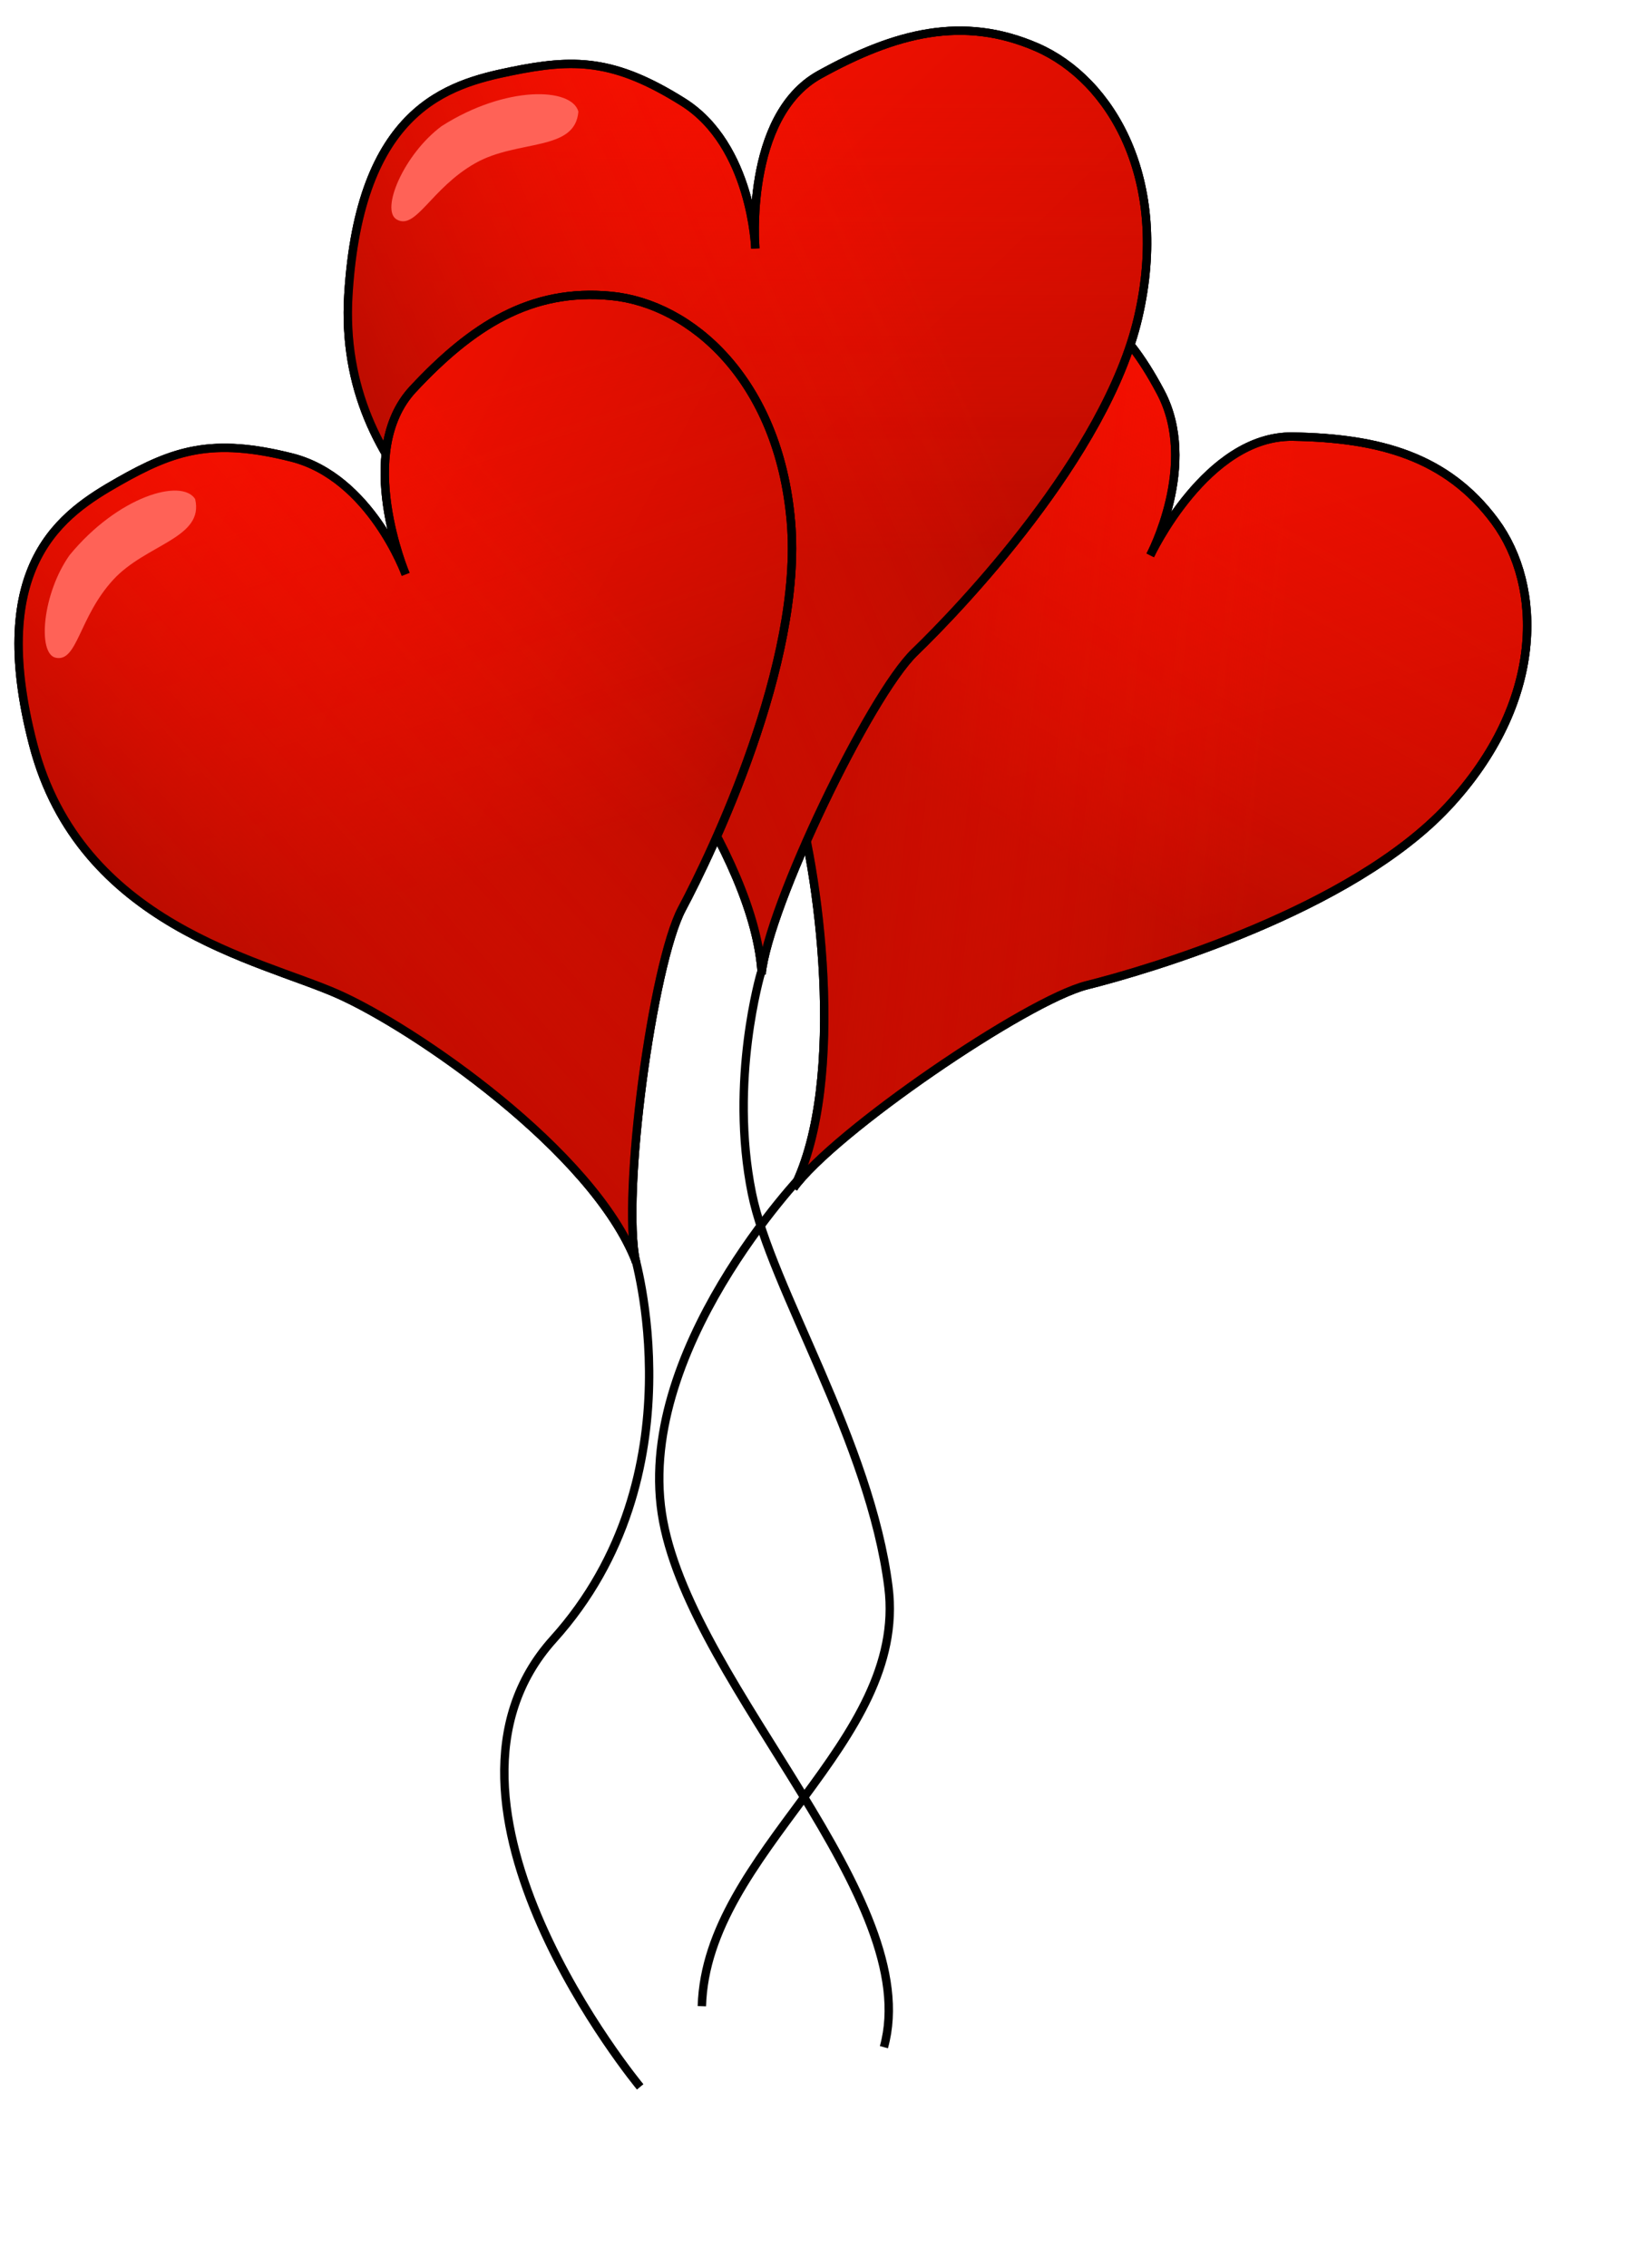 <?xml version="1.0" encoding="UTF-8" standalone="no"?>
<!DOCTYPE svg PUBLIC "-//W3C//DTD SVG 20010904//EN"
"http://www.w3.org/TR/2001/REC-SVG-20010904/DTD/svg10.dtd">
<!-- Created with Inkscape (http://www.inkscape.org/) --><svg height="477pt" id="svg1237" inkscape:version="0.40" sodipodi:docbase="/home/bpcomp/Inkscape" sodipodi:docname="heart-ballons.svg" sodipodi:version="0.32" width="347pt" xmlns="http://www.w3.org/2000/svg" xmlns:cc="http://web.resource.org/cc/" xmlns:dc="http://purl.org/dc/elements/1.1/" xmlns:inkscape="http://www.inkscape.org/namespaces/inkscape" xmlns:rdf="http://www.w3.org/1999/02/22-rdf-syntax-ns#" xmlns:sodipodi="http://sodipodi.sourceforge.net/DTD/sodipodi-0.dtd" xmlns:xlink="http://www.w3.org/1999/xlink">
  <defs id="defs3">
    <linearGradient gradientTransform="matrix(1.571,0,0,0.637,-43.332,-125.243)" gradientUnits="userSpaceOnUse" id="linearGradient1756" inkscape:collect="always" x1="63.087" x2="51.332" xlink:href="#linearGradient1749" y1="686.025" y2="674.111"/>
    <linearGradient gradientTransform="matrix(1.274,0,0,0.785,-43.332,-125.243)" gradientUnits="userSpaceOnUse" id="linearGradient1740" inkscape:collect="always" x1="120.982" x2="101.091" xlink:href="#linearGradient1741" y1="556.137" y2="527.932"/>
    <linearGradient id="linearGradient1749">
      <stop id="stop1750" offset="0" style="stop-color:#307b1d;stop-opacity:1;"/>
      <stop id="stop1751" offset="1" style="stop-color:#274f1e;stop-opacity:1;"/>
    </linearGradient>
    <linearGradient gradientTransform="matrix(0.936,0,0,1.069,-43.332,-125.243)" gradientUnits="userSpaceOnUse" id="linearGradient1748" inkscape:collect="always" x1="122.209" x2="130.27" xlink:href="#linearGradient1749" y1="431.466" y2="447.731"/>
    <linearGradient id="linearGradient1741">
      <stop id="stop1742" offset="0" style="stop-color:#613500;stop-opacity:1;"/>
      <stop id="stop1743" offset="1" style="stop-color:#e59c00;stop-opacity:1;"/>
    </linearGradient>
    <linearGradient gradientTransform="matrix(1.274,0,0,0.785,-43.332,-125.243)" gradientUnits="userSpaceOnUse" id="linearGradient1771" inkscape:collect="always" x1="461.548" x2="429.503" xlink:href="#linearGradient1741" y1="319.243" y2="274.728"/>
    <linearGradient gradientTransform="matrix(1.825,0,0,0.548,-43.332,-125.243)" gradientUnits="userSpaceOnUse" id="linearGradient1776" inkscape:collect="always" x1="344.473" x2="358.77" xlink:href="#linearGradient1777" y1="345.792" y2="361.141"/>
    <linearGradient id="linearGradient1777">
      <stop id="stop1778" offset="0" style="stop-color:#696969;stop-opacity:1;"/>
      <stop id="stop1779" offset="1" style="stop-color:#ffffff;stop-opacity:1;"/>
    </linearGradient>
    <linearGradient gradientTransform="matrix(1.18,-1.392,-0.418,-0.354,338.505,697.807)" gradientUnits="userSpaceOnUse" id="linearGradient1781" inkscape:collect="always" x1="344.473" x2="358.77" xlink:href="#linearGradient1777" y1="345.792" y2="361.141"/>
    <linearGradient id="linearGradient2418">
      <stop id="stop2419" offset="0" style="stop-color:#ff1000;stop-opacity:1;"/>
      <stop id="stop2420" offset="1" style="stop-color:#b00b00;stop-opacity:1;"/>
    </linearGradient>
    <linearGradient gradientTransform="matrix(0.921,0,0,1.085,-43.332,-125.243)" gradientUnits="userSpaceOnUse" id="linearGradient2417" inkscape:collect="always" x1="219.487" x2="478.617" xlink:href="#linearGradient2418" y1="240.029" y2="552.639"/>
    <linearGradient gradientTransform="matrix(0.921,0,0,1.085,-43.332,-125.243)" gradientUnits="userSpaceOnUse" id="linearGradient2425" inkscape:collect="always" x1="482.216" x2="215.888" xlink:href="#linearGradient2422" y1="331.973" y2="469.889"/>
    <linearGradient id="linearGradient2422">
      <stop id="stop2423" offset="0" style="stop-color:#ff1000;stop-opacity:0;"/>
      <stop id="stop2424" offset="1" style="stop-color:#b00b00;stop-opacity:1;"/>
    </linearGradient>
    <linearGradient gradientTransform="matrix(0.921,0,0,1.085,-43.332,-125.243)" gradientUnits="userSpaceOnUse" id="linearGradient2440" inkscape:collect="always" x1="356.25" x2="356.25" xlink:href="#linearGradient2422" y1="203.251" y2="402.464"/>
    <linearGradient gradientTransform="matrix(0.921,0,0,1.085,-43.332,-125.243)" gradientUnits="userSpaceOnUse" id="linearGradient1163" inkscape:collect="always" x1="219.487" x2="478.617" xlink:href="#linearGradient2418" y1="240.029" y2="552.639"/>
    <linearGradient gradientTransform="matrix(0.921,0,0,1.085,-43.332,-125.243)" gradientUnits="userSpaceOnUse" id="linearGradient1164" inkscape:collect="always" x1="356.25" x2="356.25" xlink:href="#linearGradient2422" y1="203.251" y2="402.464"/>
    <linearGradient gradientTransform="matrix(0.921,0,0,1.085,-43.332,-125.243)" gradientUnits="userSpaceOnUse" id="linearGradient1165" inkscape:collect="always" x1="482.216" x2="215.888" xlink:href="#linearGradient2422" y1="331.973" y2="469.889"/>
    <linearGradient gradientTransform="matrix(0.921,6.210393e-17,-1.410148e-16,1.085,-43.332,-125.243)" gradientUnits="userSpaceOnUse" id="linearGradient1171" inkscape:collect="always" x1="219.487" x2="478.617" xlink:href="#linearGradient2418" y1="240.029" y2="552.639"/>
    <linearGradient gradientTransform="matrix(0.921,6.210393e-17,-1.410148e-16,1.085,-43.332,-125.243)" gradientUnits="userSpaceOnUse" id="linearGradient1172" inkscape:collect="always" x1="356.25" x2="356.25" xlink:href="#linearGradient2422" y1="203.251" y2="402.464"/>
    <linearGradient gradientTransform="matrix(0.921,6.210393e-17,-1.410148e-16,1.085,-43.332,-125.243)" gradientUnits="userSpaceOnUse" id="linearGradient1173" inkscape:collect="always" x1="482.216" x2="215.888" xlink:href="#linearGradient2422" y1="331.973" y2="469.889"/>
    <linearGradient gradientTransform="matrix(0.921,1.337719e-16,-2.988288e-16,1.085,-43.332,-125.243)" gradientUnits="userSpaceOnUse" id="linearGradient1179" inkscape:collect="always" x1="219.487" x2="478.617" xlink:href="#linearGradient2418" y1="240.029" y2="552.639"/>
    <linearGradient gradientTransform="matrix(0.921,1.337719e-16,-2.988288e-16,1.085,-43.332,-125.243)" gradientUnits="userSpaceOnUse" id="linearGradient1180" inkscape:collect="always" x1="356.25" x2="356.25" xlink:href="#linearGradient2422" y1="203.251" y2="402.464"/>
    <linearGradient gradientTransform="matrix(0.921,1.337719e-16,-2.988288e-16,1.085,-43.332,-125.243)" gradientUnits="userSpaceOnUse" id="linearGradient1181" inkscape:collect="always" x1="482.216" x2="215.888" xlink:href="#linearGradient2422" y1="331.973" y2="469.889"/>
  </defs>
  <sodipodi:namedview bordercolor="#666666" borderopacity="1.0" id="base" inkscape:current-layer="layer1" inkscape:cx="386.21968" inkscape:cy="12.451172" inkscape:pageopacity="0.0" inkscape:pageshadow="2" inkscape:window-height="914" inkscape:window-width="1276" inkscape:window-x="0" inkscape:window-y="46" inkscape:zoom="0.61399265" pagecolor="#ffffff"/>
  <g id="layer1" inkscape:groupmode="layer" inkscape:label="Layer 1">
    <g id="g1174" transform="matrix(0.544,0.313,-0.313,0.544,199.375,-1.002)">
      <path d="M 302.884,495.969 C 300.004,442.705 240.982,365.688 212.911,340.496 C 184.839,315.304 112.861,275.715 117.899,192.221 C 122.938,108.726 162.526,97.929 190.597,92.171 C 218.669,86.412 236.663,86.412 267.614,105.847 C 298.565,125.281 300.004,171.347 300.004,171.347 C 300.004,171.347 294.966,112.325 328.796,93.61 C 362.626,74.896 392.856,66.978 425.967,81.374 C 459.077,95.77 485.709,140.396 471.313,202.298 C 456.917,264.199 391.417,332.578 371.263,352.013 C 351.109,371.447 305.817,465.489 302.763,496.027" id="path1175" sodipodi:nodetypes="ccccccccccc" style="fill:url(#linearGradient1179);fill-opacity:1;fill-rule:evenodd;stroke:#000000;stroke-width:3.75;stroke-linecap:butt;stroke-linejoin:miter;stroke-miterlimit:4;stroke-opacity:1" transform="translate(-5.09,-52.932)"/>
      <path d="M 302.884,495.969 C 300.004,442.705 240.982,365.688 212.911,340.496 C 184.839,315.304 112.861,275.715 117.899,192.221 C 122.938,108.726 162.526,97.929 190.597,92.171 C 218.669,86.412 236.663,86.412 267.614,105.847 C 298.565,125.281 300.004,171.347 300.004,171.347 C 300.004,171.347 294.966,112.325 328.796,93.61 C 362.626,74.896 392.856,66.978 425.967,81.374 C 459.077,95.77 485.709,140.396 471.313,202.298 C 456.917,264.199 391.417,332.578 371.263,352.013 C 351.109,371.447 305.817,465.489 302.763,496.027" id="path1176" sodipodi:nodetypes="ccccccccccc" style="opacity:0.6;fill:url(#linearGradient1180);fill-opacity:1;fill-rule:evenodd;stroke:#000000;stroke-width:3.75;stroke-linecap:butt;stroke-linejoin:miter;stroke-miterlimit:4;stroke-opacity:1" transform="translate(-5.09,-52.932)"/>
      <path d="M 302.884,495.969 C 300.004,442.705 240.982,365.688 212.911,340.496 C 184.839,315.304 112.861,275.715 117.899,192.221 C 122.938,108.726 162.526,97.929 190.597,92.171 C 218.669,86.412 236.663,86.412 267.614,105.847 C 298.565,125.281 300.004,171.347 300.004,171.347 C 300.004,171.347 294.966,112.325 328.796,93.61 C 362.626,74.896 392.856,66.978 425.967,81.374 C 459.077,95.77 485.709,140.396 471.313,202.298 C 456.917,264.199 391.417,332.578 371.263,352.013 C 351.109,371.447 305.817,465.489 302.763,496.027" id="path1177" sodipodi:nodetypes="ccccccccccc" style="fill:url(#linearGradient1181);fill-opacity:1;fill-rule:evenodd;stroke:#000000;stroke-width:3.75;stroke-linecap:butt;stroke-linejoin:miter;stroke-miterlimit:4;stroke-opacity:1" transform="translate(-5.09,-52.932)"/>
      <path d="M 220.828,110.165 C 217.949,99.369 188.475,98.278 159.647,116.643 C 142.658,129.263 132.216,154.146 139.493,158.391 C 148.13,163.429 154.88,144.415 174.762,133.198 C 193.715,122.506 219.389,128.16 220.828,110.165 z " id="path1178" sodipodi:nodetypes="ccccc" style="fill:#ff6257;fill-opacity:1;fill-rule:evenodd;stroke:none;stroke-width:0.25pt;stroke-linecap:butt;stroke-linejoin:miter;stroke-opacity:1" transform="translate(-5.09,-52.932)"/>
    </g>
    <g id="g1158" transform="matrix(0.627,0,0,0.627,27.01,-4.581)">
      <path d="M 302.884,495.969 C 300.004,442.705 240.982,365.688 212.911,340.496 C 184.839,315.304 112.861,275.715 117.899,192.221 C 122.938,108.726 162.526,97.929 190.597,92.171 C 218.669,86.412 236.663,86.412 267.614,105.847 C 298.565,125.281 300.004,171.347 300.004,171.347 C 300.004,171.347 294.966,112.325 328.796,93.61 C 362.626,74.896 392.856,66.978 425.967,81.374 C 459.077,95.77 485.709,140.396 471.313,202.298 C 456.917,264.199 391.417,332.578 371.263,352.013 C 351.109,371.447 305.817,465.489 302.763,496.027" id="path1113" sodipodi:nodetypes="ccccccccccc" style="fill:url(#linearGradient1163);fill-opacity:1;fill-rule:evenodd;stroke:#000000;stroke-width:3.75;stroke-linecap:butt;stroke-linejoin:miter;stroke-miterlimit:4;stroke-opacity:1" transform="translate(-5.09,-52.932)"/>
      <path d="M 302.884,495.969 C 300.004,442.705 240.982,365.688 212.911,340.496 C 184.839,315.304 112.861,275.715 117.899,192.221 C 122.938,108.726 162.526,97.929 190.597,92.171 C 218.669,86.412 236.663,86.412 267.614,105.847 C 298.565,125.281 300.004,171.347 300.004,171.347 C 300.004,171.347 294.966,112.325 328.796,93.61 C 362.626,74.896 392.856,66.978 425.967,81.374 C 459.077,95.77 485.709,140.396 471.313,202.298 C 456.917,264.199 391.417,332.578 371.263,352.013 C 351.109,371.447 305.817,465.489 302.763,496.027" id="path2439" sodipodi:nodetypes="ccccccccccc" style="opacity:0.6;fill:url(#linearGradient1164);fill-opacity:1;fill-rule:evenodd;stroke:#000000;stroke-width:3.75;stroke-linecap:butt;stroke-linejoin:miter;stroke-miterlimit:4;stroke-opacity:1" transform="translate(-5.09,-52.932)"/>
      <path d="M 302.884,495.969 C 300.004,442.705 240.982,365.688 212.911,340.496 C 184.839,315.304 112.861,275.715 117.899,192.221 C 122.938,108.726 162.526,97.929 190.597,92.171 C 218.669,86.412 236.663,86.412 267.614,105.847 C 298.565,125.281 300.004,171.347 300.004,171.347 C 300.004,171.347 294.966,112.325 328.796,93.61 C 362.626,74.896 392.856,66.978 425.967,81.374 C 459.077,95.77 485.709,140.396 471.313,202.298 C 456.917,264.199 391.417,332.578 371.263,352.013 C 351.109,371.447 305.817,465.489 302.763,496.027" id="path2421" sodipodi:nodetypes="ccccccccccc" style="fill:url(#linearGradient1165);fill-opacity:1;fill-rule:evenodd;stroke:#000000;stroke-width:3.75;stroke-linecap:butt;stroke-linejoin:miter;stroke-miterlimit:4;stroke-opacity:1" transform="translate(-5.09,-52.932)"/>
      <path d="M 220.828,110.165 C 217.949,99.369 188.475,98.278 159.647,116.643 C 142.658,129.263 132.216,154.146 139.493,158.391 C 148.13,163.429 154.88,144.415 174.762,133.198 C 193.715,122.506 219.389,128.16 220.828,110.165 z " id="path2427" sodipodi:nodetypes="ccccc" style="fill:#ff6257;fill-opacity:1;fill-rule:evenodd;stroke:none;stroke-width:0.25pt;stroke-linecap:butt;stroke-linejoin:miter;stroke-opacity:1" transform="translate(-5.09,-52.932)"/>
    </g>
    <g id="g1166" transform="matrix(0.596,-0.194,0.194,0.596,-84.939,147.684)">
      <path d="M 302.884,495.969 C 300.004,442.705 240.982,365.688 212.911,340.496 C 184.839,315.304 112.861,275.715 117.899,192.221 C 122.938,108.726 162.526,97.929 190.597,92.171 C 218.669,86.412 236.663,86.412 267.614,105.847 C 298.565,125.281 300.004,171.347 300.004,171.347 C 300.004,171.347 294.966,112.325 328.796,93.61 C 362.626,74.896 392.856,66.978 425.967,81.374 C 459.077,95.77 485.709,140.396 471.313,202.298 C 456.917,264.199 391.417,332.578 371.263,352.013 C 351.109,371.447 305.817,465.489 302.763,496.027" id="path1167" sodipodi:nodetypes="ccccccccccc" style="fill:url(#linearGradient1171);fill-opacity:1;fill-rule:evenodd;stroke:#000000;stroke-width:3.75;stroke-linecap:butt;stroke-linejoin:miter;stroke-miterlimit:4;stroke-opacity:1" transform="translate(-5.09,-52.932)"/>
      <path d="M 302.884,495.969 C 300.004,442.705 240.982,365.688 212.911,340.496 C 184.839,315.304 112.861,275.715 117.899,192.221 C 122.938,108.726 162.526,97.929 190.597,92.171 C 218.669,86.412 236.663,86.412 267.614,105.847 C 298.565,125.281 300.004,171.347 300.004,171.347 C 300.004,171.347 294.966,112.325 328.796,93.61 C 362.626,74.896 392.856,66.978 425.967,81.374 C 459.077,95.77 485.709,140.396 471.313,202.298 C 456.917,264.199 391.417,332.578 371.263,352.013 C 351.109,371.447 305.817,465.489 302.763,496.027" id="path1168" sodipodi:nodetypes="ccccccccccc" style="opacity:0.6;fill:url(#linearGradient1172);fill-opacity:1;fill-rule:evenodd;stroke:#000000;stroke-width:3.75;stroke-linecap:butt;stroke-linejoin:miter;stroke-miterlimit:4;stroke-opacity:1" transform="translate(-5.09,-52.932)"/>
      <path d="M 302.884,495.969 C 300.004,442.705 240.982,365.688 212.911,340.496 C 184.839,315.304 112.861,275.715 117.899,192.221 C 122.938,108.726 162.526,97.929 190.597,92.171 C 218.669,86.412 236.663,86.412 267.614,105.847 C 298.565,125.281 300.004,171.347 300.004,171.347 C 300.004,171.347 294.966,112.325 328.796,93.61 C 362.626,74.896 392.856,66.978 425.967,81.374 C 459.077,95.77 485.709,140.396 471.313,202.298 C 456.917,264.199 391.417,332.578 371.263,352.013 C 351.109,371.447 305.817,465.489 302.763,496.027" id="path1169" sodipodi:nodetypes="ccccccccccc" style="fill:url(#linearGradient1173);fill-opacity:1;fill-rule:evenodd;stroke:#000000;stroke-width:3.75;stroke-linecap:butt;stroke-linejoin:miter;stroke-miterlimit:4;stroke-opacity:1" transform="translate(-5.09,-52.932)"/>
      <path d="M 220.828,110.165 C 217.949,99.369 188.475,98.278 159.647,116.643 C 142.658,129.263 132.216,154.146 139.493,158.391 C 148.13,163.429 154.88,144.415 174.762,133.198 C 193.715,122.506 219.389,128.16 220.828,110.165 z " id="path1170" sodipodi:nodetypes="ccccc" style="fill:#ff6257;fill-opacity:1;fill-rule:evenodd;stroke:none;stroke-width:0.25pt;stroke-linecap:butt;stroke-linejoin:miter;stroke-opacity:1" transform="translate(-5.09,-52.932)"/>
    </g>
    <path d="M 177.811,351.404 C 177.811,351.404 196.774,413.711 155.236,459.764 C 113.698,505.817 179.617,585.28 179.617,585.28" id="path1183" style="fill:none;fill-opacity:0.75;fill-rule:evenodd;stroke:#000000;stroke-width:2.352;stroke-linecap:butt;stroke-linejoin:miter;stroke-miterlimit:4;stroke-opacity:1"/>
    <path d="M 213.521,272.766 C 213.521,272.766 204.527,302.979 210.967,334.702 C 216.347,361.285 244.17,404.3 249.278,445.165 C 254.747,488.914 198.197,519.233 196.92,562.652" id="path1805" sodipodi:nodetypes="cccc" style="fill:none;fill-opacity:0.75;fill-rule:evenodd;stroke:#000000;stroke-width:2.352;stroke-linecap:butt;stroke-linejoin:miter;stroke-miterlimit:4;stroke-opacity:1"/>
    <path d="M 225.653,328.955 C 225.653,328.955 177.126,379.398 186.065,426.648 C 195.004,473.898 259.494,532.642 248.001,574.145" id="path1806" sodipodi:nodetypes="ccc" style="fill:none;fill-opacity:0.75;fill-rule:evenodd;stroke:#000000;stroke-width:2.352;stroke-linecap:butt;stroke-linejoin:miter;stroke-miterlimit:4;stroke-opacity:1"/>
  </g>
</svg>

